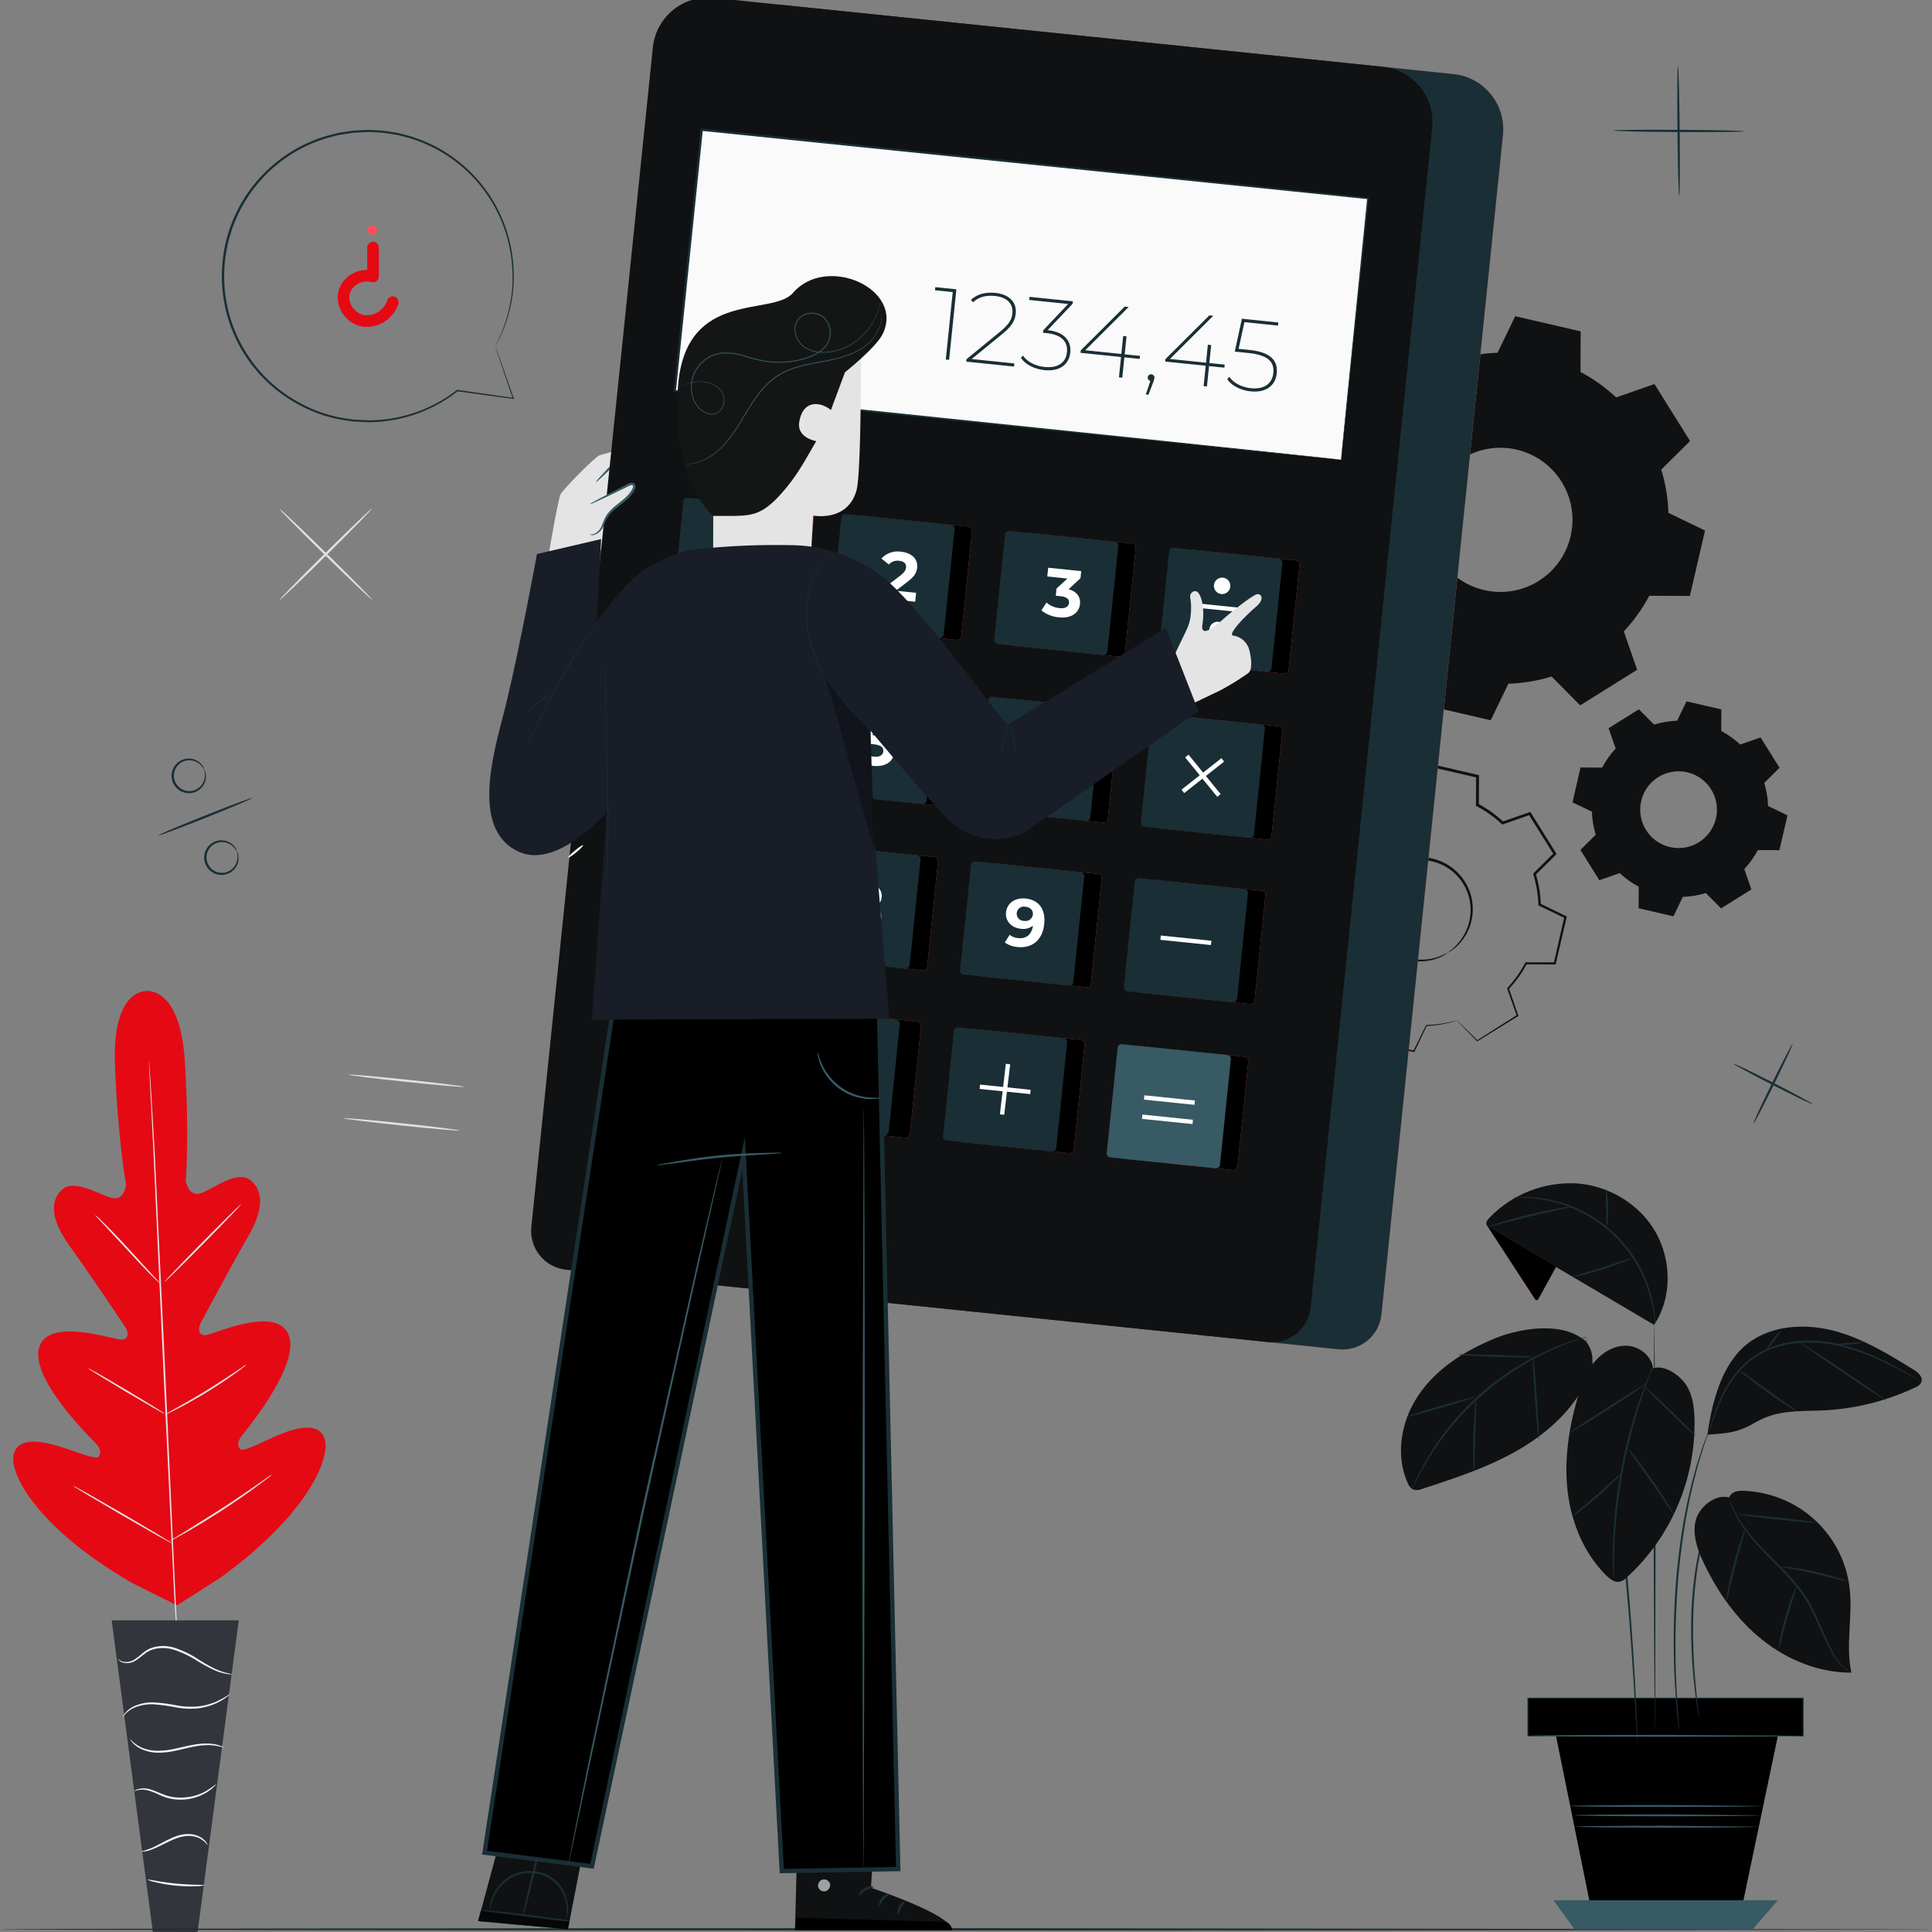 <svg xmlns="http://www.w3.org/2000/svg" xmlns:xlink="http://www.w3.org/1999/xlink" viewBox="0 0 2000 2000" xmlns:v="https://vecta.io/nano"><rect x="0" y="0" width="2000" height="2000" fill="#808080" stroke="none"/><style><![CDATA[.R{fill:#1a2e35}.S{fill:#ff4f5b}.T{fill:#fff}.U{fill:#101112}.V{fill:#375a64}.W{fill:#e4e4e4}]]></style><defs><path id="A" d="M0-2.5h2000v2004.95H0z"/><path id="B" d="M1385.7 1396.81l-726.29-74.82c-22.21-2.29-38.36-22.15-36.07-44.36L749.13 56.59c3.24-31.55 31.45-54.49 63-51.25l692.5 71.34c31.55 3.24 54.49 31.45 51.25 63v.02l-125.8 1221.04c-2.3 22.21-22.16 38.36-44.38 36.07"/><path id="C" d="M936.73 1177.75l-262.49-27.04c-2.65-.27-4.58-2.65-4.31-5.3l11.39-110.61c.27-2.65 2.64-4.58 5.29-4.31l262.49 27.04c2.65.27 4.58 2.64 4.31 5.29l-11.4 110.61c-.26 2.66-2.63 4.59-5.28 4.32"/><path id="D" d="M827.02 645.59l-108.97-11.23c-2.28-.24-3.94-2.27-3.71-4.56l11.23-108.97c.24-2.28 2.27-3.94 4.56-3.71l108.97 11.23c2.28.24 3.94 2.28 3.7 4.56l-11.23 108.97c-.24 2.28-2.28 3.94-4.55 3.71"/><path id="E" d="M808.91 643.72l-108.97-11.23c-2.28-.23-3.94-2.27-3.71-4.55l11.23-108.97c.24-2.28 2.28-3.94 4.56-3.7l108.97 11.22c2.28.24 3.94 2.28 3.7 4.56l-11.23 108.97c-.23 2.27-2.27 3.93-4.55 3.7"/><path id="F" d="M990.5 662.43L881.53 651.2c-2.28-.23-3.94-2.27-3.71-4.55l11.23-108.97c.24-2.28 2.28-3.94 4.56-3.7l108.97 11.22c2.28.24 3.94 2.28 3.7 4.56l-11.23 108.98c-.24 2.28-2.28 3.94-4.56 3.7"/><path id="G" d="M1159.96 679.89l-108.97-11.22c-2.28-.24-3.94-2.27-3.71-4.56l11.23-108.97c.24-2.28 2.27-3.94 4.56-3.71l108.97 11.23c2.28.23 3.94 2.27 3.71 4.55l-11.23 108.97a4.17 4.17 0 0 1-4.56 3.71"/><path id="H" d="M1141.86 678.02l-108.97-11.23c-2.28-.23-3.94-2.27-3.71-4.55l11.23-108.97c.24-2.28 2.27-3.94 4.56-3.71l108.97 11.23c2.28.23 3.94 2.27 3.71 4.55l-11.23 108.97a4.16 4.16 0 0 1-4.56 3.71"/><path id="I" d="M1329.43 697.35l-108.97-11.23c-2.28-.24-3.94-2.27-3.71-4.56l11.23-108.97c.24-2.28 2.27-3.94 4.56-3.71l108.97 11.23c2.28.23 3.94 2.27 3.71 4.55l-11.23 108.97c-.23 2.29-2.27 3.95-4.56 3.72"/><path id="J" d="M1273.62 607.36c-.49 4.68-4.68 8.08-9.36 7.59s-8.08-4.68-7.59-9.36c.49-4.67 4.66-8.06 9.34-7.59 4.68.48 8.09 4.66 7.61 9.34"/><path id="K" d="M972.8 834.16l-108.97-11.23c-2.28-.24-3.94-2.27-3.71-4.56l11.23-108.97c.24-2.28 2.27-3.94 4.56-3.71l108.97 11.23c2.28.24 3.94 2.28 3.7 4.56l-11.23 108.97c-.23 2.29-2.27 3.94-4.55 3.71"/><path id="L" d="M1142.27 851.62l-108.97-11.23c-2.28-.24-3.94-2.27-3.71-4.56l11.23-108.97c.24-2.28 2.27-3.94 4.56-3.71l108.97 11.23c2.28.24 3.94 2.28 3.7 4.56l-11.23 108.97c-.23 2.28-2.27 3.94-4.55 3.71"/><path id="M" d="M576.56 714.57l-108.97-11.23c-2.28-.23-3.94-2.27-3.71-4.55l11.23-108.97c.24-2.28 2.27-3.94 4.56-3.71l108.97 11.23c2.28.23 3.94 2.27 3.71 4.55l-11.23 108.97a4.17 4.17 0 0 1-4.56 3.71"/><path id="N" d="M955.25 1004.5l-108.96-11.23c-2.28-.23-3.94-2.27-3.71-4.55l11.23-108.97c.24-2.28 2.28-3.94 4.56-3.7l108.97 11.22c2.28.23 3.94 2.27 3.71 4.55l-11.23 108.97c-.24 2.28-2.28 3.94-4.57 3.71"/><path id="O" d="M1124.72 1021.96l-108.97-11.23c-2.28-.23-3.94-2.27-3.71-4.55l11.23-108.97c.24-2.28 2.27-3.94 4.56-3.71l108.97 11.23c2.28.24 3.94 2.27 3.71 4.56l-11.23 108.97c-.24 2.27-2.27 3.93-4.56 3.7"/><path id="P" d="M1201.203 972.929l.461-4.476 52.341 5.388-.461 4.476z"/><path id="Q" d="M1276.49 1211.24l-108.97-11.23c-2.28-.24-3.94-2.27-3.71-4.56l11.23-108.97c.24-2.28 2.27-3.94 4.56-3.71l108.97 11.23c2.28.24 3.94 2.28 3.7 4.56l-11.21 108.97c-.24 2.28-2.28 3.94-4.56 3.7"/><path id="R" d="M1611.58 1310.2l-18.77 34.01c-.44.79-1.02 1.68-1.92 1.75-.99.08-1.72-.85-2.27-1.68L1539 1268.1l11.43-6.48 61.15 48.58z"/></defs><clipPath id="S"><use xlink:href="#A"/></clipPath><g clip-path="url(#S)"><g transform="translate(0 -.003)"><defs><path id="T" d="M0-2.51h2000v2004.96H0z"/></defs><clipPath id="U"><use xlink:href="#T"/></clipPath><g clip-path="url(#U)"><g class="U"><path d="M1498.7 986.36a39.98 39.98 0 0 1-11.62 6c-11.49 3.95-23.99 3.79-35.38-.45-7.88-2.88-14.97-7.59-20.69-13.74-6.58-7.09-11.14-15.82-13.19-25.27-2.27-10.48-1.37-21.4 2.58-31.37 8.67-22.08 30.77-35.88 54.42-33.99 10.69.83 20.9 4.81 29.32 11.45a54.11 54.11 0 0 1 16.92 22.95c3.01 7.83 4.13 16.27 3.26 24.61-1.2 12.09-6.55 23.39-15.15 31.98-3.04 3.16-6.58 5.8-10.48 7.81-.22-.32 3.93-2.59 9.63-8.63 7.99-8.61 12.86-19.65 13.85-31.36 1.51-17.44-5.94-34.45-19.76-45.18-8.02-6.23-17.7-9.94-27.83-10.69-22.33-1.72-43.17 11.3-51.43 32.11-3.78 9.42-4.68 19.75-2.61 29.69 3.57 17.13 15.58 31.29 31.91 37.59a52.55 52.55 0 0 0 34.26 1.33c7.93-2.47 11.81-5.19 11.99-4.87m9.56 69.95c.49.37.96.79 1.38 1.24l4.05 3.92 15.84 15.62-.6-.07 41.58-26.29-.32.9-9.9-28.03-.18-.5.37-.4a120.25 120.25 0 0 0 18.4-25.96l.28-.53h.6l29.74.05-1.05.84 10.97-47.96.63 1.34-26.8-12.88-.68-.32-.03-.76c-.36-10.62-2.13-21.14-5.27-31.29l-.24-.75.56-.56 21.08-20.95-.2 1.68-26.1-41.7 1.66.58-28.05 9.8-.82.29-.63-.59a119.93 119.93 0 0 0-25.81-18.38l-.79-.41v-.89l.12-29.74 1.15 1.45-47.94-11.07 1.69-.81-12.94 26.78-.4.83-.91.03c-10.59.34-21.09 2.08-31.21 5.19h0 0c-.68-.17 1.51.38-1.53-.38l-.02-.02-.04-.04-.09-.08-.16-.17-.32-.33-.66-.67-1.32-1.33-2.63-2.65-5.25-5.29-10.43-10.53 1.87.22-41.75 26.05.63-1.76 9.78 28.08.3.85-.62.65a119.09 119.09 0 0 0-18.42 25.78l-.42.78h-.89l-29.74-.15 1.41-1.12-11.13 47.91-.75-1.58 26.76 12.97.74.36.03.82c.32 10.61 2.05 21.14 5.16 31.29l.24.76-.56.56-21.14 20.88.18-1.56 25.96 41.79-1.36-.48 28.08-9.72.63-.22.48.45c7.75 7.3 16.44 13.53 25.84 18.54l.53.28v.6l-.23 29.73-.69-.88 47.88 11.3-.76.37 13.11-26.69.13-.27h.29a125.06 125.06 0 0 0 23.92-2.94l5.8-1.4c.63-.2 1.27-.35 1.93-.44-.6.27-1.22.5-1.86.68-1.26.4-3.16.99-5.76 1.64-7.86 1.97-15.9 3.12-24 3.43l.42-.27-12.8 26.84-.23.49-.53-.12-47.98-10.88-.69-.16v-.72l.03-29.74.53.88a121.54 121.54 0 0 1-26.39-18.71l1.1.23-28.04 9.85-.87.32-.5-.79-26.13-41.68-.53-.85.72-.71 21.07-20.96-.32 1.32a121.4 121.4 0 0 1-5.36-31.98l.77 1.18-26.79-12.9-1-.48.25-1.09 11.04-47.93.26-1.12h1.16l29.74.11-1.3.78c5.07-9.61 11.41-18.51 18.84-26.44l-.32 1.51-9.82-28.05-.39-1.13 1.02-.63 41.73-26.07 1.03-.63.85.86 10.43 10.52 5.25 5.29 2.63 2.66 1.32 1.33.66.67.32.33.17.16.08.08.04.04.02.02-1.51-.38h.02c10.38-3.19 21.15-4.98 32.01-5.32l-1.31.85 12.94-26.77.52-1.08 1.17.27 47.93 11.11 1.16.27v1.19l-.15 29.74-.78-1.3a122.7 122.7 0 0 1 26.41 18.87l-1.46-.32 28.08-9.75 1.07-.37.59.95 26 41.76.57.92-.77.76-21.14 20.88.32-1.31c3.17 10.38 4.94 21.14 5.27 31.99l-.7-1.09 26.75 12.99.86.42-.22.92-11.19 47.9-.2.84h-.86l-29.74-.22.88-.53c-5.09 9.55-11.43 18.38-18.86 26.25l.19-.9 9.67 28.1.21.58-.52.32-41.88 25.81-.33.21-.27-.27-15.34-15.83-3.93-4.13c-.5-.51-.93-1-1.33-1.53"/><g fill-rule="evenodd"><path d="M1606.21 700.33c-14.51 4.46-29.55 6.97-44.73 7.45l-18.3 37.86-67.77-15.68.19-42.04c-13.42-7.09-25.84-15.95-36.92-26.33L1399 675.42l-36.83-59 29.85-29.58a170.24 170.24 0 0 1-7.45-44.73l-37.86-18.3 15.67-67.76 42.04.19c7.1-13.42 15.96-25.84 26.34-36.92l-13.84-39.68 59-36.84 29.58 29.85c14.51-4.47 29.55-6.97 44.73-7.45l18.3-37.86 67.77 15.68-.19 42.05a170.88 170.88 0 0 1 36.92 26.33l39.68-13.83 36.84 59-29.85 29.58c4.47 14.51 6.97 29.56 7.45 44.74l37.86 18.3-15.67 67.74-42.05-.19c-7.1 13.42-15.96 25.84-26.34 36.92l13.83 39.68-59 36.84-29.57-29.85zm-13.5-98.87c34.96-21.82 45.61-67.85 23.79-102.81s-67.85-45.61-102.81-23.79-45.61 67.85-23.79 102.81c21.82 34.95 67.85 45.6 102.81 23.79m173.16 323c-7.72 2.37-15.72 3.71-23.79 3.96l-9.73 20.14-36.05-8.34.1-22.36c-7.14-3.77-13.75-8.49-19.64-14.01l-21.11 7.36-19.59-31.39 15.88-15.74a90.23 90.23 0 0 1-3.96-23.8l-20.14-9.73 8.34-36.05 22.37.1c3.78-7.14 8.49-13.75 14.01-19.64l-7.36-21.11 31.39-19.6 15.75 15.88a90.23 90.23 0 0 1 23.8-3.96l9.73-20.14 36.05 8.34-.1 22.37a91.2 91.2 0 0 1 19.64 14.01l21.11-7.36 19.6 31.39-15.88 15.74a90.3 90.3 0 0 1 3.96 23.8l20.14 9.73-8.34 36.05-22.37-.1c-3.78 7.14-8.49 13.75-14.01 19.64l7.36 21.11-31.39 19.6-15.77-15.89zm-7.18-52.61c18.6-11.61 24.26-36.1 12.65-54.7s-36.1-24.26-54.7-12.65-24.26 36.1-12.65 54.7 36.1 24.26 54.7 12.65"/></g></g><g fill="#e1e1e1"><path d="M385.17 526.33c.45.46-20.64 22.07-47.12 48.28-26.48 26.2-48.31 47.06-48.77 46.59-.45-.46 20.64-22.07 47.12-48.28 26.5-26.2 48.32-47.06 48.77-46.59"/><path d="M385.4 620.96c-.45.46-22.4-20.3-48.99-46.36s-47.81-47.58-47.35-48.04 22.38 20.29 48.99 46.38 47.8 47.58 47.35 48.04m95.19 504.14c-.07.63-26.99-1.67-60.12-5.17s-59.95-6.86-59.88-7.5 26.98 1.67 60.13 5.17 59.95 6.86 59.87 7.5m-4.77 45.18c-.07.63-26.99-1.67-60.12-5.17s-59.95-6.86-59.88-7.5 26.98 1.67 60.12 5.17 59.95 6.86 59.88 7.5"/></g><path d="M151.37 1025.94s-35.63-2.56-32.35 77.36 11.43 122.5 11.43 122.5-1.05 17.72-14.77 14.25c-13.73-3.48-39.55-20.73-52.3-7.83-13.22 13.37-8.52 33.88 9.02 58.04s54.03 78.48 57.31 83.41c3.22 4.84 4.51 13.9-5.22 13.03s-75.41-23.13-84.1 8.66 51.23 91.05 57.67 97.68c6.43 6.63 6.77 10.78 4.17 14.77-2.61 3.99-23.98-5.57-42.91-11.13s-41.87-8.7-45.35 10.07 22.91 73.68 121.76 131.39l47.54 23.72 45.01-28.71c92.58-67.31 113.35-124.59 108.01-142.91s-27.85-12.91-46.13-5.48c-18.29 7.43-38.59 19.08-41.58 15.37-2.99-3.72-3.07-7.89 2.67-15.11 5.73-7.23 59.43-72.17 47.6-102.94s-74.95-2.05-84.54-.21c-9.6 1.84-9.22-7.31-6.49-12.44 2.77-5.23 33.65-62.94 48.68-88.73 15.04-25.79 17.67-46.66 3.16-58.64-13.98-11.55-37.94 8.2-51.25 13.03-13.31 4.82-16.12-12.69-16.12-12.69s3.86-43.17-.88-123.03c-4.73-79.85-40.78-73.41-40.78-73.41" fill="#e50914"/><g fill="#e1e1e1"><path d="M154.18 1097.52l.19 1.67.38 4.91 1.28 18.87 4.1 69.45 10.98 229.27 10.45 229.32 3.53 69.47.95 18.89.2 4.92v1.68s-.09-.56-.19-1.67l-.38-4.9-1.28-18.88-4.1-69.45-10.98-229.31-10.45-229.28-3.53-69.48-.95-18.89-.2-4.92v-1.67"/><path d="M98.53 1257.79c1.08.7 2.08 1.52 2.96 2.46 1.83 1.66 4.4 4.15 7.54 7.26 6.28 6.22 14.72 15.03 23.84 24.93l23.26 25.45 7.08 7.68a16.24 16.24 0 0 1 2.48 2.94c-1.09-.69-2.09-1.51-2.98-2.44-1.83-1.67-4.4-4.15-7.51-7.29-6.22-6.28-14.54-15.2-23.66-25.1l-23.43-25.27-7.12-7.64c-.95-.9-1.77-1.89-2.46-2.98m71.88 69.14c-.36-.35 17.04-18.57 38.84-40.68s39.78-39.76 40.14-39.4-17.04 18.56-38.84 40.68c-21.81 22.12-39.78 39.77-40.14 39.4m-.19 137.8c1.02-.83 2.13-1.54 3.31-2.11l9.3-5.22c7.85-4.42 18.67-10.54 30.36-17.73s22.09-14.01 29.57-19.02l8.87-5.92a16.44 16.44 0 0 1 3.38-2c-.88.97-1.88 1.84-2.97 2.57-1.98 1.58-4.89 3.76-8.55 6.4-7.3 5.29-17.61 12.32-29.34 19.51-11.74 7.19-22.69 13.18-30.7 17.31-4.02 2.05-7.29 3.67-9.59 4.71a15.99 15.99 0 0 1-3.64 1.48m-78.79-48.2c1.16.37 2.27.89 3.29 1.54l8.62 4.79 28.08 16.41 27.83 16.86 8.33 5.29a14.08 14.08 0 0 1 2.93 2.15c-1.16-.37-2.26-.89-3.29-1.54l-8.62-4.79-28.08-16.41-27.82-16.86-8.33-5.29c-1.07-.59-2.05-1.31-2.94-2.15m-15.61 121.63a23.01 23.01 0 0 1 4.18 2.02l11.07 6.11 36.17 20.74 35.91 21.2 10.78 6.61c1.36.75 2.64 1.63 3.83 2.63a23.01 23.01 0 0 1-4.18-2.02l-11.07-6.11-36.18-20.74-35.9-21.2-10.78-6.6c-1.37-.75-2.65-1.64-3.83-2.64m99.87 57.21c1.29-1.05 2.67-1.98 4.14-2.77l11.56-7.04 37.79-23.72c14.59-9.52 27.62-18.44 36.99-24.97l11.11-7.72a25.88 25.88 0 0 1 4.2-2.66c-1.16 1.2-2.42 2.28-3.79 3.23-2.51 1.99-6.18 4.8-10.78 8.2-9.19 6.81-22.11 15.93-36.75 25.45s-28.2 17.64-38.14 23.3l-11.86 6.54a23.92 23.92 0 0 1-4.47 2.16"/></g><path d="M247.16 1677.41H115.61l42.94 325.04h45.68l42.93-325.04z" fill="#33353d"/><g fill="#f5f5f5"><path d="M122.44 1717.36c-.05.03.15.46.7 1.16a8.34 8.34 0 0 0 3.17 2.27c4.64 1.6 9.77.97 13.88-1.71 5.31-2.93 9.94-8.69 17.06-11.23 7.89-2.53 16.4-2.36 24.19.48 7.92 2.71 15.49 6.38 22.53 10.91 5.88 3.68 12 6.96 18.32 9.83 4.3 1.92 8.85 3.24 13.51 3.91a25.63 25.63 0 0 0 3.82.26c.88 0 1.33-.03 1.34-.11-6.24-.97-12.31-2.81-18.05-5.44-6.16-3.03-12.14-6.42-17.92-10.14a99.77 99.77 0 0 0-22.91-11.27c-8.23-2.99-17.24-3.08-25.53-.28a33.36 33.36 0 0 0-9.61 5.94 74.52 74.52 0 0 1-7.53 5.83c-3.74 2.58-8.43 3.39-12.81 2.21a13.04 13.04 0 0 1-4.17-2.65m4.8 59.9c.18.11 1.04-1.34 3.1-3.49 2.98-2.95 6.57-5.22 10.51-6.66a46.93 46.93 0 0 1 18.3-2.75 191.64 191.64 0 0 1 22.89 3.12 78.77 78.77 0 0 0 23.44.97c6.38-.83 12.59-2.6 18.44-5.27a58.25 58.25 0 0 0 11.09-6.59c1.32-.87 2.51-1.93 3.51-3.16-4.86 3.16-9.94 5.96-15.21 8.36a67.69 67.69 0 0 1-18.07 4.69c-7.64.71-15.34.33-22.87-1.13a173.76 173.76 0 0 0-23.17-2.98 46.29 46.29 0 0 0-18.93 3.33 27.68 27.68 0 0 0-10.56 7.51c-.75.91-1.42 1.88-1.99 2.92-.38.71-.56 1.09-.49 1.13m105.04 32.05c-1.08-.85-2.31-1.49-3.63-1.89-3.5-1.3-7.17-2.09-10.9-2.34a69.57 69.57 0 0 0-16.49.95c-6.14.99-12.71 2.69-19.62 4.16-6.42 1.51-13 2.26-19.59 2.21-5.35-.14-10.62-1.28-15.55-3.36-4.5-2.08-8.51-5.07-11.8-8.78a10.25 10.25 0 0 0 2.23 3.44c2.49 2.82 5.53 5.11 8.93 6.72a41.79 41.79 0 0 0 16.09 3.96c6.77.17 13.53-.53 20.12-2.09 6.98-1.48 13.51-3.22 19.51-4.31 5.29-1.03 10.68-1.48 16.07-1.36a60.03 60.03 0 0 1 14.63 2.69m-93.4 45.08c4.02-1.73 8.48-2.18 12.77-1.29a62.01 62.01 0 0 1 13.37 4.98c5.45 2.61 11.32 4.23 17.34 4.78a52.01 52.01 0 0 0 31.47-7.29 44.8 44.8 0 0 0 7.83-6.02c1.6-1.7 2.42-2.69 2.32-2.79a114.57 114.57 0 0 1-10.91 7.5 53.87 53.87 0 0 1-30.52 6.47c-12.45-.71-22.01-8.14-30.65-9.12-3.33-.57-6.75-.28-9.92.86-1.2.33-2.28.99-3.1 1.92m7.33 62.38a25.27 25.27 0 0 0 10.97-2.18c6.63-2.21 14.8-7.28 24.36-11.08 4.44-1.81 9.18-2.81 13.98-2.93 3.89 0 7.73.87 11.24 2.57a24.92 24.92 0 0 1 8.13 7.01c-.18-1.02-.61-1.97-1.26-2.77a18.06 18.06 0 0 0-6.17-5.58 25.82 25.82 0 0 0-11.92-3.21c-5.07 0-10.08.99-14.77 2.9-9.9 3.95-17.83 9.15-24.15 11.67-6.24 2.69-10.47 3.25-10.41 3.59m6.45 29.04a30.89 30.89 0 0 0 8.33 2.7 152.89 152.89 0 0 0 41.93 4.12c2.93.07 5.86-.27 8.7-1.03-.03-.65-13.33-.08-29.6-1.72-16.26-1.56-29.2-4.7-29.36-4.07"/></g><path d="M2000 1997.21c0 .65-447.74 1.17-999.95 1.17-552.4 0-1000.05-.52-1000.05-1.17s447.66-1.17 1000.05-1.17l999.95 1.17" class="R"/><path d="M565.11 590.72s12.25-73.39 15.16-78.97 36.74-39.9 40.74-40.62 57.31-17.45 54.36-9.13-40.35 19.54-40.35 19.54l-3.55 4.47s31.96-10.41 39.91-10.14c7.31.25 8.61 7.84 2.9 10.03s-33.89 10.41-34.94 12.16 31.37-7.5 35.44-7.32c5.48.24 9.47 7.17 3.86 9.53-3.3 1.39-34.63 8.58-34.63 8.58s26.15-3.06 29.1-2.27c4.82 1.31 4.42 7.15-.89 8.55-3.63.96-22.78 1.79-27.65 3.09 0 0-3.61 3.09-3.47 12.79.14 9.69-12.46 35.52-12.46 35.52l-63.53 24.19z" class="W"/><path d="M675.33 462.19a26.88 26.88 0 0 1-7.85 6.82 63.62 63.62 0 0 1-9.98 5.47c-3.97 1.49-8.37 3-12.99 4.61l-9.84 3.33.53-.32c-10.17 10.14-17.78 17.24-18.2 16.88-.41-.36 6.52-8.09 16.47-18.46l.2-.21.33-.12 9.71-3.4 12.94-4.38a77.52 77.52 0 0 0 9.9-4.85c5.45-3.17 8.52-5.65 8.77-5.36" class="V"/><use xlink:href="#B" class="S"/><use xlink:href="#B" class="R"/><path d="M1312.42 1389.27l-726.29-74.82c-22.21-2.29-38.37-22.15-36.08-44.37L675.84 49.04c3.25-31.55 31.45-54.49 63-51.25l692.49 71.34c31.55 3.24 54.49 31.45 51.25 63v.02l-125.79 1221.04c-2.3 22.21-22.16 38.36-44.37 36.08" class="U"/><use xlink:href="#C" class="S"/><use xlink:href="#C"/><path d="M698.574 404.88l27.878-270.539 689.685 71.069-27.878 270.539z" fill="#fafafa"/><path d="M1388.27 475.9l.41-4.83 1.35-14 5.34-53.76 19.96-198.04.73.89-689.7-70.7h-.04l1.28-1.04-27.92 270.55-1-1.23 494.26 51.43 143.54 15.1 38.43 4.1 9.95 1.09 3.42.42s-1.09-.07-3.29-.27l-9.84-.95-38.23-3.79-143.35-14.45-495.12-50.48-1.12-.11.11-1.12 27.82-270.55.12-1.16 1.16.12h.05l689.62 71.43.81.09-.08.81-20.89 198.44-5.72 53.54-1.51 13.84-.55 4.63" class="R"/><use xlink:href="#D" class="S"/><g transform="translate(226.386 164.68)" opacity=".4"><defs><path id="V" d="M487.93 352.42h128.5v128.51h-128.5z"/></defs><clipPath id="W"><use xlink:href="#V"/></clipPath><g clip-path="url(#W)"><path d="M600.63 480.91l-108.97-11.23c-2.28-.24-3.94-2.27-3.71-4.56l11.23-108.97c.24-2.28 2.27-3.94 4.56-3.71l108.97 11.23c2.28.24 3.94 2.28 3.7 4.56L605.18 477.2c-.23 2.28-2.27 3.94-4.55 3.71"/></g></g><use xlink:href="#E" class="R"/><path d="M771.3 555.38l-5.05 48.86-11.31-1.16 4.1-39.79-9.78-1.01.95-9.07 21.09 2.17z" class="T"/><use xlink:href="#F" class="S"/><use xlink:href="#F"/><path d="M972.39 660.56l-108.97-11.23c-2.28-.24-3.94-2.27-3.71-4.56l11.23-108.97c.24-2.28 2.28-3.94 4.56-3.7l108.97 11.22c2.28.23 3.94 2.27 3.71 4.55l-11.23 108.98c-.24 2.3-2.28 3.96-4.56 3.71" class="R"/><path d="M948.36 613.68l-.95 9.21-36.92-3.8.76-7.33 20.68-15.86c4.73-3.67 5.77-6.11 6.01-8.48.4-3.84-2.02-6.35-7.18-6.88a12.02 12.02 0 0 0-10.63 3.84l-7.69-6.16c5.17-5.61 12.8-8.27 20.34-7.07 10.88 1.12 17.57 7.46 16.66 16.32-.49 4.73-2.26 8.94-9.75 14.58l-12.33 9.47 21 2.16z" class="T"/><use xlink:href="#G" class="S"/><use xlink:href="#G"/><use xlink:href="#H" class="R"/><path d="M1118 625.37c-.85 8.24-7.97 15.12-21.86 13.69-6.61-.56-12.9-3.04-18.1-7.15l5.29-8.2a23.83 23.83 0 0 0 13.51 5.83c5.65.58 9.38-1.36 9.78-5.34.38-3.7-2.1-6.28-8.52-6.94l-5.17-.53.77-7.47 11.23-10.34-20.8-2.14.95-9.07 34.2 3.52-.76 7.33-12.32 11.43c8.65 2.29 12.55 8.19 11.8 15.38" class="T"/><use xlink:href="#I" class="S"/><use xlink:href="#I"/><path d="M1311.74 695.48l-108.97-11.23c-2.28-.24-3.94-2.27-3.71-4.56l11.23-108.97c.24-2.28 2.27-3.94 4.56-3.71l108.97 11.23c2.28.24 3.94 2.28 3.7 4.56l-11.22 108.98c-.24 2.28-2.28 3.94-4.56 3.7" class="R"/><g class="T"><path d="M1236.409 628.857l.459-4.477 52.366 5.369-.459 4.477z"/><use xlink:href="#J"/><path d="M1268.92 653.01c-.49 4.68-4.68 8.08-9.36 7.59s-8.08-4.68-7.59-9.36c.49-4.67 4.66-8.06 9.34-7.59 4.68.48 8.09 4.66 7.61 9.34"/></g><path d="M809.32 817.32L700.35 806.1c-2.28-.23-3.94-2.27-3.71-4.55l11.23-108.97c.24-2.28 2.27-3.94 4.56-3.71L821.4 700.1c2.28.24 3.94 2.27 3.71 4.56l-11.23 108.97c-.24 2.26-2.27 3.92-4.56 3.69" class="S"/><g transform="translate(220.778 219.107)" opacity=".4"><defs><path id="X" d="M475.84 469.73h128.51v128.51H475.84z"/></defs><clipPath id="Y"><use xlink:href="#X"/></clipPath><g clip-path="url(#Y)"><path d="M588.54 598.21l-108.97-11.22c-2.28-.23-3.94-2.27-3.71-4.55l11.23-108.97c.24-2.28 2.27-3.94 4.56-3.71l108.97 11.23c2.28.24 3.94 2.27 3.71 4.56L593.1 594.51c-.24 2.28-2.27 3.94-4.56 3.7"/></g></g><path d="M791.22 815.46l-108.97-11.23c-2.28-.23-3.94-2.27-3.71-4.55l11.23-108.97c.24-2.28 2.28-3.94 4.56-3.7l108.97 11.22c2.28.24 3.94 2.27 3.71 4.56l-11.23 108.97a4.17 4.17 0 0 1-4.56 3.7" class="R"/><path d="M763.9 767.18l-7.96-.82-1.06 10.26-11.02-1.14 1.06-10.26-26.32-2.71.78-7.61 26.23-28.62 11.86 1.22-24.38 27.18 13.12 1.35.95-9.15 10.67 1.1-.95 9.15 7.96.82-.94 9.23z" class="T"/><use xlink:href="#K" class="S"/><use xlink:href="#K"/><path d="M954.69 832.3l-108.97-11.23c-2.28-.23-3.94-2.27-3.71-4.55l11.23-108.97c.24-2.28 2.27-3.94 4.56-3.71l108.97 11.23c2.28.24 3.94 2.28 3.7 4.56L959.25 828.6c-.23 2.27-2.27 3.93-4.56 3.7" class="R"/><path d="M925.9 778.72c-.89 8.65-8.02 15.54-21.98 14.1-6.6-.57-12.89-3.05-18.1-7.15l5.36-8.2a23.6 23.6 0 0 0 13.43 5.83c5.65.58 9.39-1.43 9.8-5.41.39-3.84-1.86-6.63-10.73-7.52l-12.49-1.29 5.35-27.24 29.81 3.07-.95 9.07-20.38-2.1-1.72 9.2 3.98.41c14.45 1.49 19.5 8.57 18.62 17.22" class="T"/><use xlink:href="#L" class="S"/><use xlink:href="#L"/><path d="M1124.17 849.75l-108.97-11.23c-2.28-.23-3.94-2.27-3.71-4.55L1022.71 725c.24-2.28 2.27-3.94 4.56-3.71l108.97 11.23c2.28.23 3.94 2.27 3.71 4.55l-11.23 108.97c-.23 2.28-2.27 3.94-4.55 3.71" class="R"/><path d="M1098.8 796.46c-1.03 9.98-9.84 15.42-20.17 14.36-13.47-1.39-20.97-10.7-19.35-26.47 1.74-16.89 12.9-25.26 27.63-23.75 4.77.36 9.34 2 13.25 4.76l-5.05 7.89c-2.56-2-5.66-3.18-8.89-3.39-8.16-.84-13.88 3.44-15.2 12.75 3.58-2.68 8.1-3.79 12.51-3.09 9.42.97 16.2 7.73 15.25 16.95m-11.01-.57a7.42 7.42 0 0 0-6.58-8.15c-.32-.03-.65-.05-.97-.04-4.15-.88-8.23 1.78-9.11 5.93-.04.17-.07.35-.09.53-.43 4.19 2.4 7.57 7.84 8.14a7.35 7.35 0 0 0 8.78-5.56c.06-.28.1-.57.13-.85" class="T"/><path d="M1311.74 869.08l-108.97-11.23c-2.28-.23-3.94-2.27-3.71-4.55l11.23-108.97c.24-2.28 2.28-3.94 4.56-3.7l108.97 11.22c2.28.24 3.94 2.28 3.7 4.56l-11.23 108.97c-.23 2.27-2.27 3.93-4.55 3.7" class="S"/><path d="M1311.74 869.08l-108.97-11.23c-2.28-.23-3.94-2.27-3.71-4.55l11.23-108.97c.24-2.28 2.28-3.94 4.56-3.7l108.97 11.22c2.28.24 3.94 2.28 3.7 4.56l-11.23 108.97c-.23 2.27-2.27 3.93-4.55 3.7"/><path d="M1293.64 867.21l-108.97-11.23c-2.28-.23-3.94-2.27-3.71-4.55l11.23-108.97c.24-2.28 2.28-3.94 4.56-3.7l108.97 11.22c2.28.24 3.94 2.28 3.7 4.56l-11.23 108.97a4.14 4.14 0 0 1-4.55 3.7" class="R"/><g class="T"><path d="M1223.091 817.456l41.309-32.576 2.786 3.533-41.309 32.576z"/><path d="M1226.868 784.058l3.491-2.839 33.21 40.83-3.491 2.839z"/></g><path d="M791.78 987.66L682.8 976.44c-2.28-.23-3.94-2.27-3.71-4.55l11.23-108.97c.24-2.28 2.27-3.94 4.56-3.71l108.97 11.23c2.28.23 3.94 2.27 3.71 4.55l-11.23 108.97c-.23 2.28-2.27 3.93-4.55 3.7" class="S"/><g transform="translate(215.217 273.092)" opacity=".4"><defs><path id="Z" d="M463.86 586.09h128.5V714.6h-128.5z"/></defs><clipPath id="a"><use xlink:href="#Z"/></clipPath><g clip-path="url(#a)"><use xlink:href="#M"/></g></g><path d="M773.67 985.79L664.7 974.57c-2.28-.24-3.94-2.27-3.71-4.56l11.23-108.97c.24-2.28 2.28-3.94 4.56-3.7l108.97 11.22c2.28.24 3.94 2.27 3.71 4.56l-11.23 108.97c-.23 2.28-2.27 3.94-4.56 3.7" class="R"/><path d="M743.85 898.25l-.75 7.33-22.43 39.66-12.29-1.26 21.6-37.84-16.19-1.67-.82 7.96-10.05-1.03 1.77-17.17 39.16 4.02z" class="T"/><use xlink:href="#N" class="S"/><use xlink:href="#N"/><path d="M937.14 1002.64l-108.97-11.23c-2.28-.23-3.94-2.27-3.71-4.55l11.23-108.97c.24-2.28 2.27-3.94 4.56-3.71l108.97 11.23c2.28.23 3.94 2.27 3.71 4.55l-11.24 108.97c-.23 2.28-2.27 3.94-4.55 3.71" class="R"/><path d="M912.2 950.65c-.95 9.21-9.78 14.16-22.2 12.88-12.36-1.26-19.92-7.91-18.97-17.12.45-4.98 3.83-9.21 8.59-10.76-3.37-2.43-5.14-6.51-4.62-10.63.88-8.59 9.12-13.17 20.21-12.02 11.24 1.16 18.36 7.32 17.48 15.91-.35 4.15-2.95 7.78-6.76 9.47a12.42 12.42 0 0 1 6.27 12.27m-11.4-1.52c.45-4.33-2.84-7.35-8.49-7.93-5.58-.58-9.35 1.72-9.78 6.05-.44 4.33 2.76 7.41 8.35 7.98 5.66.58 9.5-1.77 9.94-6.1m-14.63-22.46c-.38 3.7 2.32 6.31 6.92 6.78 4.68.48 7.91-1.51 8.29-5.21.39-3.84-2.43-6.46-7.05-6.94-4.53-.47-7.77 1.52-8.16 5.37" class="T"/><use xlink:href="#O" class="S"/><use xlink:href="#O"/><path d="M1106.6 1020.09l-108.97-11.23c-2.28-.23-3.94-2.27-3.71-4.55l11.23-108.97c.24-2.28 2.27-3.94 4.56-3.71l108.97 11.23c2.28.23 3.94 2.27 3.71 4.55l-11.23 108.97a4.16 4.16 0 0 1-4.56 3.71" class="R"/><path d="M1080.96 956.61c-1.74 16.89-12.82 25.27-27.62 23.75a26.28 26.28 0 0 1-13.2-4.73l5.05-7.89c2.55 2.01 5.65 3.19 8.89 3.38 8.09.83 13.88-3.44 15.21-12.82a16.77 16.77 0 0 1-12.59 3.16c-9.42-.97-16.21-7.73-15.26-16.95 1.03-9.98 9.84-15.42 20.17-14.36 13.55 1.39 20.98 10.69 19.35 26.46m-11.74-9.81c.43-4.19-2.39-7.57-7.77-8.13-3.99-.86-7.92 1.67-8.78 5.65-.86 3.99 1.67 7.92 5.65 8.78a6.99 6.99 0 0 0 1.77.16 7.62 7.62 0 0 0 9.03-5.88c.04-.19.07-.38.1-.58" class="T"/><path d="M1294.19 1039.42l-108.97-11.23c-2.28-.23-3.94-2.27-3.71-4.55l11.23-108.97c.24-2.28 2.27-3.94 4.56-3.71l108.97 11.23c2.28.23 3.94 2.27 3.71 4.55l-11.23 108.97a4.17 4.17 0 0 1-4.56 3.71" class="S"/><path d="M1294.19 1039.42l-108.97-11.23c-2.28-.23-3.94-2.27-3.71-4.55l11.23-108.97c.24-2.28 2.27-3.94 4.56-3.71l108.97 11.23c2.28.23 3.94 2.27 3.71 4.55l-11.23 108.97a4.17 4.17 0 0 1-4.56 3.71"/><path d="M1276.09 1037.55l-108.97-11.23c-2.28-.24-3.94-2.27-3.71-4.56l11.23-108.97a4.14 4.14 0 0 1 4.55-3.7l108.98 11.22c2.28.23 3.94 2.27 3.71 4.55l-11.22 108.97c-.25 2.3-2.29 3.96-4.57 3.72" class="R"/><use xlink:href="#P" class="T"/><path d="M1107.02 1193.79l-108.97-11.23c-2.28-.24-3.94-2.27-3.71-4.56l11.23-108.97c.24-2.28 2.27-3.94 4.56-3.71l108.97 11.23c2.28.24 3.94 2.28 3.7 4.56l-11.23 108.97c-.24 2.28-2.28 3.94-4.55 3.71" class="S"/><path d="M1107.02 1193.79l-108.97-11.23c-2.28-.24-3.94-2.27-3.71-4.56l11.23-108.97c.24-2.28 2.27-3.94 4.56-3.71l108.97 11.23c2.28.24 3.94 2.28 3.7 4.56l-11.23 108.97c-.24 2.28-2.28 3.94-4.55 3.71"/><path d="M1088.92 1191.92l-108.96-11.23a4.16 4.16 0 0 1-3.72-4.55l11.23-108.99c.24-2.28 2.27-3.94 4.56-3.71l108.97 11.23c2.28.24 3.94 2.28 3.7 4.56l-11.23 108.97c-.24 2.28-2.28 3.94-4.56 3.7" class="R"/><use xlink:href="#Q" class="S"/><use xlink:href="#Q"/><path d="M1258.39 1209.38l-108.97-11.22c-2.28-.23-3.94-2.27-3.71-4.55l11.23-108.97c.24-2.28 2.28-3.94 4.56-3.7l108.97 11.22c2.28.24 3.94 2.28 3.7 4.56l-11.23 108.97c-.23 2.27-2.27 3.92-4.55 3.69" class="V"/><g class="T"><path d="M1184.201 1138.335l.461-4.476 52.341 5.388-.461 4.476zm-2.057 19.925l.461-4.476 52.341 5.388-.461 4.476z"/></g><path d="M914.58 1175.47l-273.05-28.13c-2.74-.28-4.73-2.73-4.45-5.47l11.36-110.29c.28-2.74 2.73-4.73 5.47-4.45l273.05 28.15c2.74.28 4.73 2.73 4.45 5.47l-11.37 110.27a4.98 4.98 0 0 1-5.46 4.45" class="R"/><g class="T"><path d="M773.73 1097.86c1.66-16.12 11.54-24.35 23.54-23.11 12.08 1.24 20 11.3 18.34 27.42s-11.46 24.35-23.54 23.11c-11.99-1.24-20-11.3-18.34-27.42m30.5 3.15c1.15-11.1-2.29-16.11-7.95-16.69-5.58-.57-9.96 3.63-11.1 14.73s2.29 16.09 7.87 16.68c5.66.58 10.04-3.62 11.18-14.72m230.864 52.519l6.163-52.267 4.469.527-6.163 52.267z"/><path d="M1014.099 1127.246l.459-4.477 52.366 5.369-.459 4.477z"/></g><g class="R"><path d="M990.04 299.49l-7.53 73.05-3.44-.35 7.19-69.81-18.37-1.89.33-3.23 21.82 2.23zm60 76.74l-.33 3.23-49.46-5.1.26-2.51 34.55-28.29c9.9-8.05 12.32-13.18 12.94-19.13 1-9.71-5.14-16.67-17.87-17.99-9.71-1-17.09 1.09-22.82 6.51l-2.16-2.52c6.07-5.7 14.67-8.3 25.42-7.19 13.98 1.44 22.11 9.56 20.89 21.35-.71 6.89-3.52 12.72-14.11 21.33l-31.45 25.76 44.14 4.55zm57.89-11.23c-1.26 12.11-10.69 19.78-26.75 18.13-10.96-1.13-20.23-6.31-24.31-12.74l2.14-2.31c3.73 5.76 11.97 10.73 22.4 11.8 13.98 1.44 22-4.7 23.08-15.24 1.09-10.64-5.3-18.16-20.75-19.75l-4.07-.42.26-2.51 25.81-27.29-40.28-4.15.33-3.23 44.87 4.62-.26 2.51-25.91 27.38c17.1 1.77 24.69 10.99 23.44 23.2m71.87 6.56l-15.86-1.64-2.17 21.08-3.45-.36 2.17-21.08-41.97-4.32.26-2.51 45.49-45.3 4.07.42-44.89 44.73 37.36 3.85 1.91-18.58 3.45.36-1.91 18.58 15.86 1.63-.32 3.14zm15.26 19.71c-.22 1.29-.56 2.56-1.02 3.79l-5.2 13.6-2.71-.28 4.73-14.07a3.5 3.5 0 0 1-2.68-3.75 3.43 3.43 0 0 1 3.72-3.1c.02 0 .04 0 .06.01 1.89.21 3.27 1.89 3.09 3.79m72.4-10.67l-15.86-1.63-2.17 21.08-3.45-.36 2.17-21.08-41.95-4.32.26-2.51 45.48-45.3 4.07.42-44.89 44.72 37.36 3.85 1.91-18.58 3.45.36-1.91 18.58 15.86 1.63-.33 3.14zm54.22 6.01c-1.23 11.9-10.41 20.23-27.01 18.52-10.75-1.11-20.13-6.29-24.21-12.73l2.24-2.3c3.63 5.76 11.99 10.73 22.3 11.79 14.29 1.47 22.06-5.32 23.13-15.65 1.16-11.27-4.83-18.64-25.7-20.79l-14.2-1.46 7.41-34.04 37.67 3.88-.33 3.23-34.75-3.58-6.01 27.64 11.27 1.16c22.33 2.32 29.52 11.38 28.19 24.33"/></g><path d="M523.57 1882.96l-28.61 105.77 92.97 8.48 19.54-100.69-83.9-13.56z" class="U"/><path d="M590.64 1988.6a65.31 65.31 0 0 1-13.62-.46c-8.38-.67-19.92-1.95-32.62-3.58l-32.5-4.36a76.17 76.17 0 0 1-13.41-2.32 66.62 66.62 0 0 1 13.61.5c8.38.69 19.91 1.98 32.62 3.61l32.5 4.33c4.53.37 9.02 1.13 13.42 2.28" class="R"/><g transform="translate(156.866 627.611)" opacity=".6"><defs><path id="b" d="M338.09 1350.18h94.48v19.42h-94.48z"/></defs><clipPath id="c"><use xlink:href="#b"/></clipPath><g clip-path="url(#c)"><path d="M338.09 1361.12l92.97 8.48 1.51-7.76-91.79-11.67-2.59 9.89"/></g></g><g class="R"><path d="M541.15 1984.02c-.59-.15 3.37-18.3 8.83-40.52s10.37-40.15 10.96-40.01-3.37 18.3-8.83 40.53-10.37 40.14-10.96 40"/><path d="M585.49 1987.91c1.53-6.46 1.6-13.17.21-19.66a39.18 39.18 0 0 0-10.18-18.41c-6.26-6.1-14.43-9.85-23.14-10.63a39.66 39.66 0 0 0-24.9 5.66 43.13 43.13 0 0 0-14.48 15.38c-3.08 5.88-5.06 12.27-5.87 18.86-.07 0-.12-.48-.14-1.4-.02-1.35.05-2.69.22-4.03.63-4.94 2.12-9.74 4.42-14.16 3.43-6.63 8.51-12.26 14.76-16.35 7.79-4.94 17.02-7.1 26.19-6.13 17.16 1.36 31.3 13.98 34.6 30.87a36.67 36.67 0 0 1 .03 14.83 24.6 24.6 0 0 1-1.15 3.87c-.32.86-.54 1.3-.61 1.26"/></g><path d="M907.1 1870.91l-5.52 83.3s82.91 27.51 83.39 43l-161.98 1.17 3.27-130.14 80.84 2.67z" class="U"/><g transform="translate(268.383 617.359)" opacity=".6"><defs><path id="d" d="M578.45 1328.09h12.64v12.59h-12.64z"/></defs><clipPath id="e"><use xlink:href="#d"/></clipPath><g clip-path="url(#e)" class="T"><path d="M583.35 1328.32a6.63 6.63 0 0 0-4.8 7.41 6.36 6.36 0 0 0 7.3 4.82c3.45-.94 5.63-4.34 5.05-7.87a6.59 6.59 0 0 0-8.15-4.17"/></g></g><path d="M822.99 1998.39l.84-13.1 155.94 4.3c3.37 1.72 5.64 5.03 6.03 8.8H822.99z"/><g class="R"><path d="M904.23 1953.46c-.05.79-4.01 1.03-7.98 3.45-4.03 2.32-6.14 5.68-6.86 5.36-.73-.18.6-4.87 5.45-7.72s9.58-1.8 9.38-1.09M921 1961c.16.77-3.31 2.01-6.09 5.28-2.88 3.18-3.67 6.77-4.45 6.71-.75.1-1.15-4.54 2.39-8.52 3.53-3.97 8.16-4.21 8.15-3.47m9.02 20.61c-.73.15-1.7-3.84.45-8.1 2.16-4.27 5.91-5.88 6.23-5.21.43.66-2.04 2.92-3.77 6.45-1.8 3.49-2.13 6.81-2.91 6.86m-26.64-47.27c-.35.71-3.95-.49-8.42-.32-4.48.08-8 1.47-8.39.78-.44-.58 3.04-3.41 8.32-3.53 5.27-.12 8.9 2.47 8.49 3.07"/></g><g transform="translate(261.616 598.433)" opacity=".3"><defs><path id="f" d="M563.86 1287.3h80.51v16.52h-80.51z"/></defs><clipPath id="g"><use xlink:href="#f"/></clipPath><g clip-path="url(#g)"><path d="M644.37 1288.98l-.96 14.83-79.54-3.13.32-13.39 80.18 1.69z"/></g></g><g class="R"><path d="M904.18 1917.51a15.2 15.2 0 0 1-8.11-.29c-2.91-.61-5.73-1.57-8.41-2.86-1.59-.77-3.12-1.64-4.58-2.61a10.09 10.09 0 0 1-2.39-1.98c-1.03-1.19-1.13-2.92-.24-4.22a4.36 4.36 0 0 1 3.52-1.7c1.03.02 2.05.19 3.03.51a29.44 29.44 0 0 1 4.99 1.89c2.7 1.32 5.17 3.05 7.33 5.13 3.65 3.59 4.84 6.59 4.57 6.73-.37.25-2.12-2.28-5.86-5.27a32.12 32.12 0 0 0-7.11-4.29c-1.49-.65-3.04-1.18-4.61-1.58-1.7-.5-3.16-.56-3.62.19-.17.29-.19.4.15.91.51.56 1.11 1.05 1.76 1.45a43.11 43.11 0 0 0 4.21 2.58 44.22 44.22 0 0 0 7.75 3.24c2.59.56 5.13 1.28 7.62 2.17"/><path d="M903.12 1918.62c-1.46-2.36-2.12-5.12-1.89-7.89a26.25 26.25 0 0 1 3.59-13.7c.95-2.15 2.96-3.65 5.29-3.94a3.79 3.79 0 0 1 3.32 2.36c.39.96.64 1.97.74 3 .22 1.82.17 3.66-.16 5.46-.54 3.02-1.82 5.86-3.71 8.27-3.29 4.1-6.63 4.94-6.68 4.67-.25-.4 2.55-1.85 5.09-5.81 1.47-2.28 2.42-4.85 2.8-7.54.22-1.56.22-3.13 0-4.69-.2-1.73-.8-3.14-1.45-2.98-.8-.04-2.21 1.22-2.92 2.57a27.22 27.22 0 0 0-2.14 4.33c-.98 2.58-1.59 5.29-1.81 8.04-.37 4.73.39 7.73-.04 7.84"/></g><path d="M555.88 573.53s-17.55 95.85-31.66 153.84c-10.96 45.04-39.33 129.46 12.01 153.98s120.38-74.43 120.38-74.43l29.3-225.56c-20.41 3.82-43.51 27.45-68.12 62.25l4.47-85.57-66.38 15.49z" fill="#181d27"/><g class="W"><path d="M1262.38 715.11l-27.01 12.88-24.85-38.99 14.51-30.1c1.38-2.79 2.86-5.93 4.42-9.53a41.01 41.01 0 0 0 3.2-13.25c.62-5.64.47-11.34-.44-16.94-1.34-5.02 3.97-9.15 7.59-6.21s7.64 16.68 4.96 33.26 16.63-1.01 23.78-7.29 30.15-24.66 33.76-23.95c5.3 1.05 5.15 7.07-2.13 13.17-7.37 6.18-27.87 25.98-24.47 29.68l.16.02c8.64.94 15.72 7.27 17.62 15.76 1.84 8.17 3.32 19.45-1.26 23.17a268.26 268.26 0 0 1-29.84 18.32M738.92 351.46l-.72 234.47 100.59 4.8 2.91-57.03s35.73 7.09 44.95-26.09c5.89-21.19 4.42-185.01 4.42-185.01l-152.15 28.86z"/></g><path d="M913.78 345.71c-6.77 14.01-39.04 39.65-39.04 39.65l-14.57 39.06c-12.66-9.91-29.66-9.34-32.88 12.91-2.33 16.08 17.67 19.33 17.67 19.33-11.64 19.8-19.53 35.82-36.47 54.65-18.34 20.38-28.61 22.44-48.5 22.77h-21.93s-44.87-37.49-36.01-136.26 97.66-69.94 118.85-94.62c34.52-40.19 115.48-4.26 92.88 42.51" fill="#141616"/><g class="V"><path d="M707.03 480.41h2.81a43.45 43.45 0 0 0 7.96-.92 56.96 56.96 0 0 0 25.77-13.64c9.43-8.23 17.74-20.75 26.12-34.95 4.26-7.08 8.72-14.56 14.1-21.81a83.97 83.97 0 0 1 19.74-19.67c7.86-5.09 16.53-8.78 25.64-10.93 8.74-2.27 17.33-3.67 25.43-5.25 16.18-2.98 30.71-7.5 40.62-15.18 8-5.84 13.79-14.21 16.44-23.76a34.28 34.28 0 0 0 .95-7.94l-.1-2.8s.13.95.29 2.8a32.35 32.35 0 0 1-.8 8.03 43.93 43.93 0 0 1-16.41 24.19c-9.99 7.86-24.66 12.47-40.86 15.51-8.12 1.6-16.68 3.02-25.37 5.29a80.88 80.88 0 0 0-25.35 10.82c-7.55 5.35-14.15 11.92-19.53 19.45-5.36 7.19-9.82 14.64-14.1 21.71-8.42 14.18-16.84 26.76-26.42 35a56.41 56.41 0 0 1-26.13 13.5c-2.65.51-5.34.76-8.03.74-1.85-.09-2.81-.19-2.81-.19m-5.14-80.33l4.66-1.64c4.47-1.57 9.09-2.67 13.78-3.28a31.25 31.25 0 0 1 21.58 4.66 18.05 18.05 0 0 1 7.7 11.5c1.09 5.33-.58 10.85-4.44 14.69-2.18 1.93-4.97 3.05-7.89 3.16a16.43 16.43 0 0 1-8.59-2.3 25.85 25.85 0 0 1-11.5-14.56 36.6 36.6 0 0 1-.87-19.98 34.77 34.77 0 0 1 10.84-18.17c5.64-5.08 12.74-8.26 20.29-9.08a62.28 62.28 0 0 1 23.12 2.99 159.09 159.09 0 0 0 23.38 5.6c8.18 1.09 16.47 1.11 24.66.06 8.19-.97 16.19-3.19 23.72-6.56 7.23-3.42 13.8-9.07 15.89-16.66 2.16-7.47.14-15.52-5.28-21.09a18.52 18.52 0 0 0-20.32-3.01c-3.23 1.41-5.88 3.89-7.5 7.02-1.53 3.07-2.09 6.54-1.61 9.94.91 6.6 4.65 12.48 10.24 16.11 5.29 3.24 11.38 4.95 17.58 4.94 5.73.08 11.43-.77 16.88-2.52 9.43-2.97 18-8.19 24.96-15.21a64.59 64.59 0 0 0 12.9-18.09 68.05 68.05 0 0 0 4.73-13.29l.98-4.84s-.24 1.68-.8 4.88c-1.04 4.62-2.57 9.11-4.58 13.4a64.5 64.5 0 0 1-12.86 18.3 61.34 61.34 0 0 1-25.14 15.46c-5.52 1.8-11.29 2.69-17.09 2.62-6.34.03-12.57-1.71-17.99-5.01a23.78 23.78 0 0 1-10.63-16.66c-.51-3.57.08-7.2 1.68-10.43 1.7-3.3 4.49-5.92 7.89-7.42 7.08-3.36 15.49-2.11 21.3 3.16 5.67 5.8 7.79 14.19 5.54 21.99-2.21 7.96-9.02 13.77-16.37 17.25a82.49 82.49 0 0 1-24 6.65c-8.27 1.07-16.64 1.04-24.9-.06a160.76 160.76 0 0 1-23.5-5.64c-7.34-2.42-15.07-3.43-22.78-2.99-19.3 2.05-33.28 19.35-31.23 38.64.27 2.53.81 5.03 1.62 7.45 1.83 5.94 5.79 10.99 11.12 14.18 2.48 1.49 5.32 2.26 8.2 2.24a11.86 11.86 0 0 0 7.47-2.97 15.6 15.6 0 0 0 4.29-14.1c-.89-4.56-3.55-8.59-7.41-11.18a30.9 30.9 0 0 0-21.24-4.73c-4.68.57-9.29 1.61-13.76 3.09l-4.72 1.46"/></g><path d="M635.54 1038.35l-133.91 879.5 111.21 14.12 156.93-737.71 39.51 742.65 120.53-2.1-19.98-894.41-274.29-2.05z"/><path d="M807.16 1939.2l-.12-2.17-38.61-725.65-153.81 723.09-115.56-14.67 134.55-883.71 278.44 2.1 20.08 898.84-124.97 2.17zm-36.04-762.05l40.3 757.49 116.12-2.03-19.88-889.96-270.17-2.04-133.28 875.3 106.87 13.57 160.04-752.33z" class="R"/><g class="V"><path d="M894.03 1933.41c-.65 0-1.17-176.22-1.17-393.55l1.17-393.58c.65 0 1.17 176.18 1.17 393.58l-1.17 393.55m-305.64-3.2a12.37 12.37 0 0 1 .27-1.91l1.02-5.57 4.13-21.37 15.78-78.51 54.59-258.47 57.9-257.79 18.32-77.94 5.13-21.14 1.39-5.49c.13-.63.32-1.25.55-1.85-.05.64-.16 1.27-.32 1.89l-1.17 5.54-4.71 21.26-17.59 78.11-57.23 257.92-55.26 258.31-16.5 78.34-4.57 21.29-1.25 5.52c-.12.64-.28 1.26-.5 1.87"/><path d="M809.29 1193.49c-1.66.43-3.37.65-5.08.67l-13.9.98c-11.73.78-27.96 1.58-45.78 3.33s-33.89 4.16-45.56 5.68l-13.82 1.76c-1.69.31-3.4.43-5.12.33 1.6-.61 3.28-1.02 4.98-1.24l13.71-2.49c11.6-1.95 27.66-4.6 45.57-6.39s34.18-2.3 45.93-2.66l13.94-.24a21.41 21.41 0 0 1 5.12.24m102.9-57.09a9.49 9.49 0 0 1-3.47.87c-3.21.47-6.46.62-9.71.43-22.13-1.1-41.56-15.06-49.65-35.69a47.27 47.27 0 0 1-2.68-9.34 9.29 9.29 0 0 1-.27-3.56c.41-.09 1.18 4.93 4.48 12.25 8.6 19.46 27.07 32.74 48.26 34.68 7.98.81 12.99-.06 13.04.36"/></g><path d="M612.65 1055.61l308.08-.99-16.85-203.32-2.73-95.03s43.74 52.88 78.13 89.96c20.81 22.39 53.74 28.7 81.36 15.6l180-125.58-33.71-86.22-163.58 100.13c-7.49-4.65-71.19-95.5-115.19-139.86-28.17-28.35-66.17-44.78-106.12-45.89-33.18-.8-66.37.54-99.37 3.99-49.58 5.32-88.4 45.08-92.53 94.77-3.19 38.02-.63 82.15-.63 157.17l-16.86 235.27z" fill="#181d27"/><g class="R"><path d="M627.13 683.72l.05 2.38-.04 6.81-.02 25.03c.12 21.14.97 50.33 1.89 82.57s1.08 61.49.27 82.62c-.37 10.57-.84 19.11-1.33 25.01l-.56 6.79c-.14 1.55-.26 2.36-.26 2.36s0-.82.07-2.38l.38-6.8c.38-5.89.75-14.44 1.03-25 .63-21.14.36-50.33-.55-82.58l-1.61-82.59.32-25.04.22-6.81c.06-1.56.14-2.37.14-2.37m409.48 95.55c.06-1.43.28-2.85.65-4.24.52-2.6 1.3-6.17 2.21-10.1l2.49-10.05a19.45 19.45 0 0 1 1.29-4.09c-.06 1.44-.28 2.87-.65 4.26-.52 2.6-1.3 6.17-2.21 10.1l-2.48 10.03a19.56 19.56 0 0 1-1.3 4.1m16.4 2.5c-3.09-10.72-5.57-21.61-7.44-32.61 3.09 10.72 5.58 21.61 7.44 32.61m-144.27-17.89l-1.68-1.54-4.7-4.57c-4.06-3.99-9.92-9.78-16.91-17.19-8.23-8.64-15.91-17.8-22.98-27.41a158.81 158.81 0 0 1-20.9-38.43 107.21 107.21 0 0 1-6.89-43.1c.21-12 2.84-23.84 7.75-34.8a51.12 51.12 0 0 1 15.15-18.62 49.82 49.82 0 0 1 5.48-3.61c1.3-.75 2-1.1 2-1.1.09.15-2.78 1.51-7.26 5a51.73 51.73 0 0 0-14.76 18.62 89.19 89.19 0 0 0-7.48 34.55 107.09 107.09 0 0 0 6.91 42.74 159.49 159.49 0 0 0 20.72 38.25c7.02 9.61 14.62 18.77 22.76 27.45 6.91 7.46 12.7 13.31 16.68 17.38l4.58 4.69c1.04 1.08 1.55 1.68 1.55 1.68"/></g><path d="M603.61 874.96c.41.5-2.7 3.79-6.96 7.31s-8.05 6-8.46 5.51 2.7-3.79 6.96-7.31c4.26-3.53 8.04-6 8.46-5.51" fill="#fafafa"/><g transform="translate(270.318 221.935)" opacity=".3"><defs><path id="h" d="M582.62 475.83h52.75v182.35h-52.75z"/></defs><clipPath id="i"><use xlink:href="#h"/></clipPath><g clip-path="url(#i)"><path d="M582.62 475.83c19.03 59.79 33.72 122.56 52.75 182.35l-4.54-123.86c-18.51-17.35-34.71-37.01-48.21-58.49"/></g></g><g class="R"><path d="M543.34 776a9.36 9.36 0 0 1 .58-1.47l1.83-4.15c1.6-3.59 4-8.76 7.06-15.1 6.1-12.68 14.94-30.02 25.52-48.71s20.92-35.19 28.67-46.94l9.33-13.81 2.61-3.7a9.96 9.96 0 0 1 .96-1.26 9.38 9.38 0 0 1-.81 1.36l-2.47 3.79-9.07 13.97c-7.6 11.84-17.82 28.37-28.4 47.04a1005.69 1005.69 0 0 0-25.74 48.54l-7.32 14.97-1.99 4.07a9.32 9.32 0 0 1-.75 1.39"/><path d="M573.7 718.74c.04.15-1.89.78-4.91 2.07a62.67 62.67 0 0 0-20.86 14.51l-3.65 3.89c-.05-.04.21-.48.74-1.24.75-1.07 1.56-2.11 2.42-3.09 5.71-6.56 12.96-11.61 21.1-14.68a34.64 34.64 0 0 1 3.74-1.2c.46-.17.94-.25 1.42-.26"/></g><path d="M610.43 553.25c4.31 1.38 8.92-1.63 11.43-5.4 2.51-3.76 3.68-8.27 5.91-12.2 6.69-11.77 21.89-16.88 28.01-28.95.85-1.68 1.38-4.03-.09-5.22-1.36-1.1-3.36-.36-4.93.43l-40.07 20.07" class="W"/><path d="M610.68 521.98c1.24-1.05 2.62-1.93 4.1-2.62 2.72-1.53 6.7-3.68 11.64-6.28l17.41-9.02 5.05-2.57c1.89-1.36 4.23-1.93 6.53-1.58a3.78 3.78 0 0 1 2.44 3.47c.02 1.24-.25 2.47-.8 3.58a29.21 29.21 0 0 1-3.61 5.53c-5.72 6.82-12.9 10.96-18.17 15.9a33.95 33.95 0 0 0-6.54 7.7c-1.6 2.71-2.65 5.59-3.9 8.14-1.62 4.39-5.1 7.83-9.5 9.4a5.68 5.68 0 0 1-4.92-.38 13.07 13.07 0 0 0 4.61-.56c3.89-1.79 6.85-5.13 8.16-9.2 1.1-2.51 2.05-5.44 3.7-8.44 1.81-3.13 4.09-5.95 6.77-8.38 5.42-5.21 12.54-9.47 17.8-15.78 1.27-1.54 2.37-3.21 3.28-4.99.81-1.67.79-3.41-.19-3.62-1.03-.4-2.87.52-4.58 1.4l-5.09 2.5-17.65 8.52-11.99 5.55c-1.42.77-2.95 1.35-4.55 1.73" class="V"/><path d="M1581.74 1757.95h284.79v39.13h-284.79z"/><path d="M1867.01 1797.56h-285.76v-40.1h285.76v40.1zm-284.78-.97h283.81v-38.16h-283.81v38.16z" class="R"/><path d="M1608.14 1784.05l40.99 202.23h151.67l39.62-189.2-232.28-13.03z"/><path d="M1608.14,1967.15l21.86,30.06h184.36l26.07-30.06H1608.14z" class="V"/><g class="R"><path d="M1713.43 1789.96c-.56 0-1.26-93.69-1.6-209.23l.43-209.26c.56-.01 1.26 93.67 1.6 209.25l-.43 209.24m63.45-234.45c-.17.75-.43 1.48-.76 2.18l-2.54 6.06-1.86 4.37-1.89 5.32-2.21 6.1-2.11 6.94c-3.39 11.44-6.05 23.09-7.96 34.87-2.22 14.45-3.7 29-4.42 43.6-1.05 26.57-.3 53.18 2.25 79.65a831.47 831.47 0 0 0 2.52 24.06l.72 6.54a9.84 9.84 0 0 1 .12 2.3c-.26-.72-.43-1.48-.52-2.24l-1.1-6.49c-.92-5.64-2.06-13.85-3.16-24.02-2.98-26.52-3.93-53.23-2.84-79.89.72-14.68 2.25-29.31 4.59-43.81 2.01-11.84 4.83-23.53 8.44-34.98.8-2.44 1.44-4.79 2.26-6.94l2.35-6.08 2.06-5.28c.7-1.59 1.42-3.02 2.03-4.32l2.9-5.92c.3-.73.68-1.4 1.13-2.02"/><path d="M1769.59 1479.73a18.55 18.55 0 0 1-.91 3.09l-2.97 8.71-2.18 6.28-2.29 7.57c-1.67 5.42-3.6 11.58-5.31 18.52l-2.86 10.83-2.67 11.85c-1.99 8.15-3.43 17.01-5.26 26.27-3.14 18.62-5.9 39.18-7.81 60.88-1.8 21.72-2.58 42.46-2.86 61.34-.06 18.88.18 35.89.95 50.15.25 7.14.71 13.57 1.08 19.25l1.04 14.51.7 9.18c.13 1.07.16 2.14.1 3.22-.26-1.04-.43-2.1-.51-3.17l-1.08-9.15c-.48-3.97-.95-8.83-1.39-14.51l-1.38-19.25c-.95-14.28-1.35-31.32-1.39-50.24.17-18.93.9-39.73 2.71-61.5a723.14 723.14 0 0 1 7.99-61.03c1.89-9.27 3.4-18.15 5.46-26.31l2.79-11.85 2.99-10.83c1.81-6.94 3.84-13.08 5.61-18.48l2.45-7.53 2.35-6.23 3.33-8.59a20.43 20.43 0 0 1 1.32-2.98m-74.18 326.8c-.1-.36-.15-.72-.16-1.09l-.27-3.22-.84-12.41-2.86-45.64c-2.47-38.53-6.05-91.75-12.53-150.28-3.31-29.27-7.15-57.06-11.15-82.26l-6.23-35.68c-2-11.17-4.16-21.51-6.15-30.95-1.87-9.47-3.96-17.94-5.64-25.42l-4.58-19.12-2.96-12.07-.72-3.16c-.31.03-.58-.2-.6-.5s.2-.58.5-.6c.31-.03.58.2.6.5a.57.57 0 0 1-.3.55l.92 3.1 3.33 11.99c1.45 5.2 3.16 11.59 4.92 19.05l5.94 25.38 6.4 30.94c2.26 11.13 4.25 23.11 6.42 35.69 4.1 25.22 8 53.03 11.32 82.33 6.49 58.59 9.84 111.87 11.95 150.42l2.21 45.68.46 12.43.07 3.23a5.86 5.86 0 0 1-.05 1.11"/></g><path d="M1711.11 1416.51c-1.24-13.27-14.65-23.29-27.98-23.42-13.33-.14-25.75 7.86-33.91 18.4-8.15 10.54-12.65 23.43-16.33 36.24-8.98 31.27-13.88 64.12-10.04 96.43s16.95 64.11 40.13 86.93c3.77 3.71 8.65 7.42 13.82 6.31 2.78-.84 5.3-2.39 7.3-4.51 45.93-42.03 71.46-101.85 70.05-164.09-.36-12.28-1.98-25.07-8.77-35.3-6.8-10.23-22.66-21.1-34.24-16.99" class="U"/><use xlink:href="#R" class="S"/><use xlink:href="#R"/><path d="M1712.26 1371.47l-169.31-99.91c-1.86-.81-3.33-2.3-4.12-4.16-.68-2.51 1.21-4.92 3.01-6.79 23.55-24.45 56.59-37.42 90.48-35.55 33.37 2.4 65.46 21.68 81.8 50.88s16.88 67.81-1.86 95.53" class="U"/><g class="R"><path d="M1567.35 1239.67c.72-.18 1.46-.27 2.21-.27l6.4-.32c7.87-.11 15.74.52 23.49 1.87 52.72 8.9 95.48 47.59 109.59 99.16a127.65 127.65 0 0 1 4.2 23.19c.17 1.64.26 3.29.26 4.93-.14 1.32-.58 2.58-1.31 3.69.52-2.82.6-5.7.26-8.55-.98-7.74-2.58-15.39-4.79-22.88-14.49-50.71-56.56-88.77-108.46-98.13a144 144 0 0 0-23.25-2.49c-5.53-.11-8.6-.01-8.6-.2m121.99 62.84c-2.69 1.62-5.57 2.93-8.56 3.89-5.4 2.13-12.94 4.84-21.36 7.52-8.43 2.68-16.16 4.81-21.79 6.18a40.89 40.89 0 0 1-9.24 1.76 46.24 46.24 0 0 1 8.83-3.16l21.56-6.74 21.49-6.94c2.92-1.15 5.95-1.99 9.04-2.52m-26.63-71.61c.55-.05 1.74 8.39 2 18.89.26 10.49-.5 18.99-1.04 18.97-.55-.02-.71-8.49-.98-18.92-.28-10.43-.55-18.89.02-18.94"/><path d="M1541.47 1269.67c3.97-1.79 8.09-3.24 12.31-4.33 7.69-2.37 18.4-5.36 30.34-8.25s22.85-5.08 30.78-6.47c4.25-.95 8.57-1.54 12.92-1.75a91.61 91.61 0 0 1-12.64 3.16l-30.59 7.04-30.43 7.66a91.58 91.58 0 0 1-12.69 2.94"/></g><path d="M1640.84 1387.72c-14.56-11.04-29.98-13.22-48.22-12.49a147.42 147.42 0 0 0-52.77 13.62c-28.55 12.5-55.39 30.92-72.45 57.02s-22.99 60.62-10.22 89.05c.99 2.97 3.05 5.47 5.78 7.02a13.89 13.89 0 0 0 9.56-.73c32.47-10.59 65.17-21.29 95.03-37.86 29.86-16.58 57.03-39.65 73.05-69.81a60.06 60.06 0 0 0 7.69-23.17c.9-8.26-1.82-16.51-7.45-22.63" class="U"/><g class="R"><path d="M1641.13 1384.29c-.74.4-1.52.72-2.33.95l-6.81 2.34-4.93 1.64-5.76 2.24c-4.1 1.66-8.88 3.32-13.9 5.76l-7.96 3.63c-2.76 1.26-5.52 2.84-8.44 4.33-5.88 2.89-11.84 6.59-18.18 10.33a287.47 287.47 0 0 0-71.63 63.02c-4.52 5.81-8.94 11.25-12.56 16.72-1.85 2.7-3.75 5.24-5.36 7.82l-4.61 7.44c-3.06 4.67-5.31 9.19-7.48 13.05l-2.96 5.42-2.26 4.68-3.19 6.45c-.33.78-.75 1.52-1.24 2.21.2-.82.49-1.61.86-2.36l2.84-6.63 2.1-4.77c.82-1.72 1.81-3.54 2.82-5.52 2.09-3.93 4.26-8.52 7.26-13.25l4.52-7.54c1.58-2.61 3.47-5.18 5.3-7.93 3.58-5.54 7.98-11.04 12.49-16.94a278.27 278.27 0 0 1 72.1-63.44c6.41-3.73 12.43-7.39 18.39-10.23 2.95-1.46 5.74-3 8.54-4.25l8.06-3.52c5.09-2.36 9.91-3.94 14.08-5.51l5.83-2.09 5-1.48 6.94-1.98a12.09 12.09 0 0 1 2.45-.56m-113.75 61.57c.16.54-15.7 5.65-35.42 11.41s-35.84 10-35.99 9.47 15.7-5.65 35.42-11.41c19.72-5.77 35.84-10.01 35.99-9.47"/><path d="M1525.91 1524.05c-.62-3.65-.88-7.35-.78-11.04-.19-6.82-.22-16.26.07-26.67s.85-19.83 1.42-26.63c.11-3.7.57-7.37 1.39-10.98.34 3.67.35 7.37.04 11.04l-.82 26.61-.67 26.61c.1 3.69-.12 7.39-.66 11.04m66.97-34.09c-.56.04-2.34-19.13-3.98-42.8-1.64-23.68-2.52-42.91-1.95-42.95.57-.03 2.34 19.12 3.98 42.81 1.64 23.68 2.52 42.91 1.95 42.94"/><path d="M1509.52 1402.33a62.5 62.5 0 0 1 11.36-.34c7 .05 16.67.26 27.33.61l27.32 1.2a63.17 63.17 0 0 1 11.31 1.09c-3.76.46-7.56.57-11.34.34l-27.35-.61-27.33-1.2c-3.8-.02-7.58-.39-11.3-1.09m160.73 233.21a9.57 9.57 0 0 1-.24-2.27l-.3-6.52c-.26-5.66-.32-13.85-.09-23.98.22-10.13.87-22.17 2.09-35.52 1.32-13.33 3.23-27.95 5.96-43.18 2.81-15.22 6.17-29.59 9.64-42.55 3.56-12.94 7.17-24.48 10.57-34.04 3.4-9.57 6.31-17.25 8.54-22.47l2.58-6.01a1.15 1.15 0 0 1-.38-1.58 1.15 1.15 0 0 1 1.58-.38 1.15 1.15 0 0 1 .38 1.58c-.25.41-.73.62-1.2.53l-2.21 6.14c-2 5.3-4.73 13.03-7.92 22.64-3.19 9.6-6.67 21.14-10.12 34.06-3.35 12.94-6.65 27.26-9.45 42.43-2.72 15.17-4.68 29.73-6.1 43-1.32 13.29-2.15 25.29-2.52 35.38l-.55 23.92-.09 6.51c.03.79-.02 1.56-.17 2.31"/><path d="M1679.17 1524.69c-1.98 2.71-4.24 5.19-6.75 7.41-4.38 4.37-10.6 10.23-17.69 16.45-7.1 6.22-13.73 11.62-18.62 15.39-2.53 2.2-5.29 4.12-8.23 5.72a52.57 52.57 0 0 1 7.32-6.83l18.21-15.81 18.05-15.98c2.37-2.37 4.96-4.5 7.73-6.37m53.57 43.19c-2.65-3.13-5.06-6.46-7.19-9.96l-16.72-24.42-17.08-24.18c-2.54-3.22-4.83-6.63-6.84-10.21a68.5 68.5 0 0 1 7.99 9.35c4.69 5.97 10.98 14.37 17.6 23.88s12.31 18.32 16.27 24.8c2.31 3.39 4.32 6.98 6 10.73m-28.1-135.76c.32.47-17.5 12.46-39.76 26.77s-40.56 25.53-40.86 25.06 17.5-12.45 39.76-26.77c22.27-14.31 40.56-25.53 40.86-25.06m50.2 54.18c-.39.4-12.45-10.73-26.93-24.88s-25.9-25.94-25.51-26.34 12.44 10.73 26.93 24.89 25.9 25.93 25.51 26.33"/></g><path d="M1767.51 1485.18l15.28-1.26c10.85-.89 21.37-4.12 30.86-9.45a124.04 124.04 0 0 1 14.39-7.23c18.89-7.57 39.97-6.23 60.31-7.26 33.3-1.69 65.92-10.03 95.94-24.53a9.3 9.3 0 0 0 4.18-3.79c3.16-5.72-2.69-10.81-7.71-13.9-25.75-15.86-51.95-31.93-81.15-39.81s-62.34-6.54-87.25 10.6c-29.25 20.14-39.9 61.47-44.85 96.63" class="U"/><g class="R"><path d="M1988.82 1429.8c-.9-.32-1.77-.72-2.59-1.21l-7.26-3.79c-6.28-3.3-15.33-8.18-26.75-13.66-13.3-6.54-27.16-11.88-41.41-15.96-17.43-5-35.67-6.48-53.68-4.36-18.03 2.01-35.06 9.32-48.93 21.01-10.84 10.07-19.51 22.25-25.48 35.79a300.75 300.75 0 0 0-11.09 27.86l-2.72 7.71a15.15 15.15 0 0 1-1.07 2.65c.14-.94.36-1.87.68-2.77l2.36-7.83c2.95-9.61 6.47-19.03 10.54-28.22a108.31 108.31 0 0 1 25.56-36.59c14.1-12.03 31.49-19.56 49.91-21.62 18.27-2.16 36.78-.61 54.44 4.56 14.33 4.19 28.24 9.71 41.54 16.47 11.39 5.68 20.34 10.73 26.5 14.26l7.06 4.13a14.76 14.76 0 0 1 2.39 1.58"/><path d="M1952.11 1449.51c-.32.46-20.3-12.46-44.64-28.87s-43.82-30.1-43.51-30.56 20.29 12.46 44.64 28.88c24.36 16.4 43.83 30.08 43.51 30.55m-21.31-60.49a48.71 48.71 0 0 1-14.55 2.62c-4.92.69-9.92.62-14.83-.19 9.76-1.19 19.57-2 29.39-2.42m-87.51-11.41c.48.22-2.45 4.81-6.56 10.24a43.69 43.69 0 0 1-8.31 9.43c-.48-.22 2.45-4.81 6.56-10.25 2.3-3.52 5.1-6.7 8.31-9.42m17.91 83.67c-3.38-1.4-6.6-3.15-9.62-5.22-5.77-3.5-13.57-8.64-21.91-14.69s-15.69-11.78-20.97-15.97c-2.98-2.11-5.76-4.49-8.3-7.12a56.83 56.83 0 0 1 9.15 5.97l21.3 15.46c8.31 6.03 15.94 11.32 21.5 15.13 3.12 1.89 6.07 4.04 8.83 6.42"/></g><path d="M1790.01 1550.11c-14.58-3.85-31.95 10.33-34.96 25.1s2.52 29.88 9.02 43.5c14.36 30.13 34.18 58.06 60.27 78.88s58.8 34.1 92.17 33.93c-6.16-28.62 1.63-58.53-1.8-87.6-6.23-52.76-48.1-94.22-100.93-99.92-9.3-1.01-20.07-2.46-23.78 6.13" class="U"/><g class="R"><path d="M1916.53 1731.51c-.73-.24-1.42-.56-2.08-.97-1.92-1.06-3.74-2.28-5.45-3.66a56.91 56.91 0 0 1-14.39-19.25c-2.33-4.51-4.92-9.41-7.46-14.83l-7.84-17.34c-2.82-6.37-6.04-12.56-9.64-18.53a146.95 146.95 0 0 0-13.25-18.04c-9.98-11.73-20.69-21.86-29.98-31.55a205.25 205.25 0 0 1-22.85-27.42c-4.56-6.64-8.31-13.8-11.16-21.33-.95-2.69-1.62-4.79-1.95-6.25-.24-.72-.39-1.48-.46-2.24.19-.05 1.02 2.98 3.16 8.2 3.11 7.33 7 14.31 11.61 20.8 6.92 9.59 14.62 18.59 23.01 26.93 9.32 9.58 20.09 19.7 30.18 31.55a144.63 144.63 0 0 1 13.41 18.3c3.61 6.05 6.84 12.33 9.65 18.79l7.67 17.4c2.45 5.4 4.97 10.35 7.21 14.89 3.19 7.29 7.83 13.85 13.62 19.3 4.26 3.67 7.14 5.05 7.02 5.23m-75.41-23.77a43.33 43.33 0 0 1 1.34-9.81c1.14-6 3.01-14.24 5.54-23.22s5.24-16.99 7.4-22.7c.98-3.16 2.31-6.21 3.98-9.07-.57 3.25-1.45 6.44-2.62 9.53l-6.8 22.79c-2.52 8.94-4.6 17.08-6.09 22.98-.62 3.25-1.54 6.43-2.75 9.5"/><path d="M1913.77 1637.46a59.26 59.26 0 0 1-10.27-2.36l-24.61-6.06c-9.66-2.18-18.45-3.86-24.83-5.07a59.46 59.46 0 0 1-10.29-2.27 49.49 49.49 0 0 1 10.52.85c6.46.85 15.34 2.33 25.05 4.51s18.36 4.66 24.56 6.66a49.87 49.87 0 0 1 9.87 3.74m-126.71 20.42a59.65 59.65 0 0 1 1.58-11.36c1.28-6.94 3.32-16.52 6.05-26.97s5.63-19.8 7.91-26.5c1.05-3.68 2.44-7.26 4.17-10.68a69.39 69.39 0 0 1-2.8 11.1l-7.32 26.58-6.61 26.76c-.69 3.76-1.69 7.45-2.98 11.04m93.27-81.62c-.06.56-18.26-.91-40.64-3.29-22.38-2.37-40.49-4.75-40.43-5.31s18.25.91 40.64 3.29 40.48 4.76 40.43 5.31"/></g><g class="V"><path d="M1866.99 1796.91c0 .56-63.97 1.02-142.86 1.02s-142.87-.45-142.87-1.02 63.95-1.01 142.87-1.01l142.86 1.01m-44.5 82.31c0 .56-43.1 1.02-96.26 1.02s-96.27-.44-96.27-1.02c0-.57 43.09-1.01 96.26-1.01l96.27 1.01m-1.67 11.77c0 .56-42.35 1.01-94.58 1.01s-94.59-.45-94.59-1.01 42.34-1.01 94.59-1.01l94.58 1.01"/><path d="M1824.17 1869.53c0 .56-44.58 1.02-99.56 1.02s-99.57-.45-99.57-1.02 44.57-1.02 99.57-1.02l99.56 1.02"/></g><g class="R"><path d="M1805.11 135.89c0 .65-30.2 1.01-67.45.81-37.24-.2-67.44-.88-67.44-1.53.01-.65 30.2-1.01 67.45-.81 37.26.2 67.44.89 67.44 1.53"/><path d="M1738.35 202.98c-.65 0-1.48-30.19-1.86-67.43s-.16-67.45.49-67.46 1.48 30.18 1.86 67.43c.37 37.26.15 67.45-.49 67.46m137.89 939.91c-.3.58-18.83-8.3-41.4-19.83s-40.63-21.35-40.34-21.92 18.82 8.3 41.4 19.84c22.58 11.52 40.64 21.33 40.34 21.91"/><path d="M1815.12 1163.18c-.58-.28 8.01-18.96 19.19-41.7s20.72-40.96 21.3-40.67c.58.28-8.01 18.95-19.19 41.7s-20.71 40.98-21.3 40.67M261.14 826.07c.24.6-21.29 9.75-48.09 20.43s-48.72 18.86-48.96 18.25c-.24-.6 21.29-9.75 48.09-20.43 26.81-10.68 48.72-18.85 48.96-18.25m-49.66-29.24c-.2.09-.77-1.32-2.39-3.38-2.29-2.88-5.46-4.94-9.03-5.85-8.51-2.25-17.22 2.83-19.47 11.34s2.83 17.22 11.34 19.47a15.92 15.92 0 0 0 17.61-7.02c1.96-3.12 2.84-6.79 2.52-10.46-.23-2.62-.78-4.03-.58-4.1.82 1.17 1.34 2.54 1.49 3.97a16.89 16.89 0 0 1-2.02 11.43c-3.04 5.28-8.57 8.62-14.65 8.86-9.9.39-18.25-7.32-18.64-17.22-.21-5.42 2.03-10.65 6.11-14.22 4.58-4.01 10.89-5.39 16.72-3.65 3.83 1.13 7.13 3.58 9.32 6.91.88 1.14 1.44 2.49 1.65 3.91m33.76 84.64c-.2.09-.77-1.32-2.39-3.38-2.29-2.88-5.46-4.94-9.03-5.85-8.51-2.25-17.22 2.83-19.47 11.34s2.83 17.22 11.34 19.47a15.92 15.92 0 0 0 17.61-7.02c1.96-3.12 2.84-6.79 2.52-10.46-.24-2.62-.79-4.03-.58-4.1.82 1.17 1.34 2.54 1.49 3.97.7 3.93-.01 7.98-2.01 11.43-3.04 5.27-8.57 8.62-14.65 8.85-9.9.4-18.25-7.31-18.65-17.21a17.91 17.91 0 0 1 6.12-14.22c4.58-4.01 10.89-5.39 16.72-3.65 3.83 1.13 7.13 3.58 9.32 6.91.87 1.14 1.44 2.49 1.66 3.92m267.49-523.09l1.37 3.55 3.73 10.4 14.07 39.94.29.83-.88-.12-57.95-7.89.56-.15c-20.15 15.84-44.02 26.26-69.33 30.27-7.13 1.16-14.33 1.77-21.55 1.85-3.69.1-7.4-.28-11.16-.41l-5.68-.28c-1.89-.17-3.77-.54-5.68-.8-15.81-2-31.18-6.63-45.46-13.7-15.27-7.4-29.21-17.27-41.26-29.22-58.99-59.23-58.8-155.06.42-214.05a151.41 151.41 0 0 1 23.94-19.42c13.46-8.85 28.27-15.43 43.86-19.5l5.71-1.46 2.84-.73 2.89-.44 11.49-1.74c3.84-.32 7.67-.42 11.47-.63a76.65 76.65 0 0 1 11.34.12c3.74.08 7.47.36 11.17.82l10.94 1.68c3.62.59 7.09 1.74 10.61 2.57l5.23 1.35c1.71.55 3.37 1.22 5.05 1.82 13.08 4.53 25.46 10.85 36.78 18.8a150.47 150.47 0 0 1 63.97 114.38 142.93 142.93 0 0 1-4.12 45.83c-2.38 9.44-5.69 18.61-9.9 27.38-1.46 2.99-2.63 5.25-3.47 6.71l-1.33 2.24s.32-.78 1.1-2.31 1.89-3.82 3.28-6.83a152.45 152.45 0 0 0 9.44-27.4 143.55 143.55 0 0 0 3.7-45.53c-2.98-45.37-26.45-86.91-63.78-112.87-11.2-7.8-23.43-14.01-36.35-18.45-1.66-.59-3.3-1.24-4.98-1.78l-5.16-1.32c-3.47-.81-6.9-1.94-10.46-2.51l-10.79-1.63c-3.66-.45-7.33-.72-11.02-.79-3.72-.31-7.46-.34-11.18-.09l-11.31.63-11.32 1.74-2.84.44-2.8.72-5.62 1.45c-15.35 4.02-29.94 10.52-43.19 19.25-68.95 45.38-88.06 138.07-42.68 207.02 5.43 8.25 11.67 15.95 18.62 22.97 11.86 11.8 25.58 21.55 40.62 28.88 14.07 7 29.22 11.61 44.81 13.62 1.87.26 3.73.63 5.59.8l5.59.29c3.71.13 7.38.52 11.02.44a141.86 141.86 0 0 0 21.29-1.75c25.05-3.87 48.69-14.07 68.7-29.62l.25-.2.32.05 57.89 8.28-.58.71-13.62-40.27-3.45-10.41c-.76-2.34-1.08-3.53-1.08-3.53"/></g><path d="M388.77 250.83c2.09 1 3.41 3.11 3.41 5.43v29.98c0 3.32-2.68 6.01-6 6.02-.56 0-1.11-.08-1.64-.23a18.69 18.69 0 0 0-14.67 2.25c-4.02 2.31-6.92 6.17-8 10.69-.8 4.6.31 9.32 3.06 13.09a19.18 19.18 0 0 0 12.37 8.2c10.45 1.03 20.22-5.29 23.57-15.24 1.01-3.17 4.39-4.92 7.56-3.91s4.92 4.39 3.91 7.56c-5.19 15.58-20.6 25.38-36.92 23.48-8.31-1.46-15.67-6.25-20.37-13.25-4.62-6.48-6.4-14.55-4.94-22.37A28.88 28.88 0 0 1 363.65 284c4.98-3.04 10.7-4.64 16.53-4.62v-23.1c0-3.32 2.7-6.02 6.03-6.01a5.95 5.95 0 0 1 2.59.59" fill="#e50914"/><path d="M380.48 238.23c-.07-2.72 2.08-4.98 4.79-5.05 2.72-.07 4.98 2.08 5.05 4.79.07 2.72-2.08 4.98-4.79 5.05-2.71.08-4.97-2.07-5.05-4.79" class="S"/></g></g></g></svg>